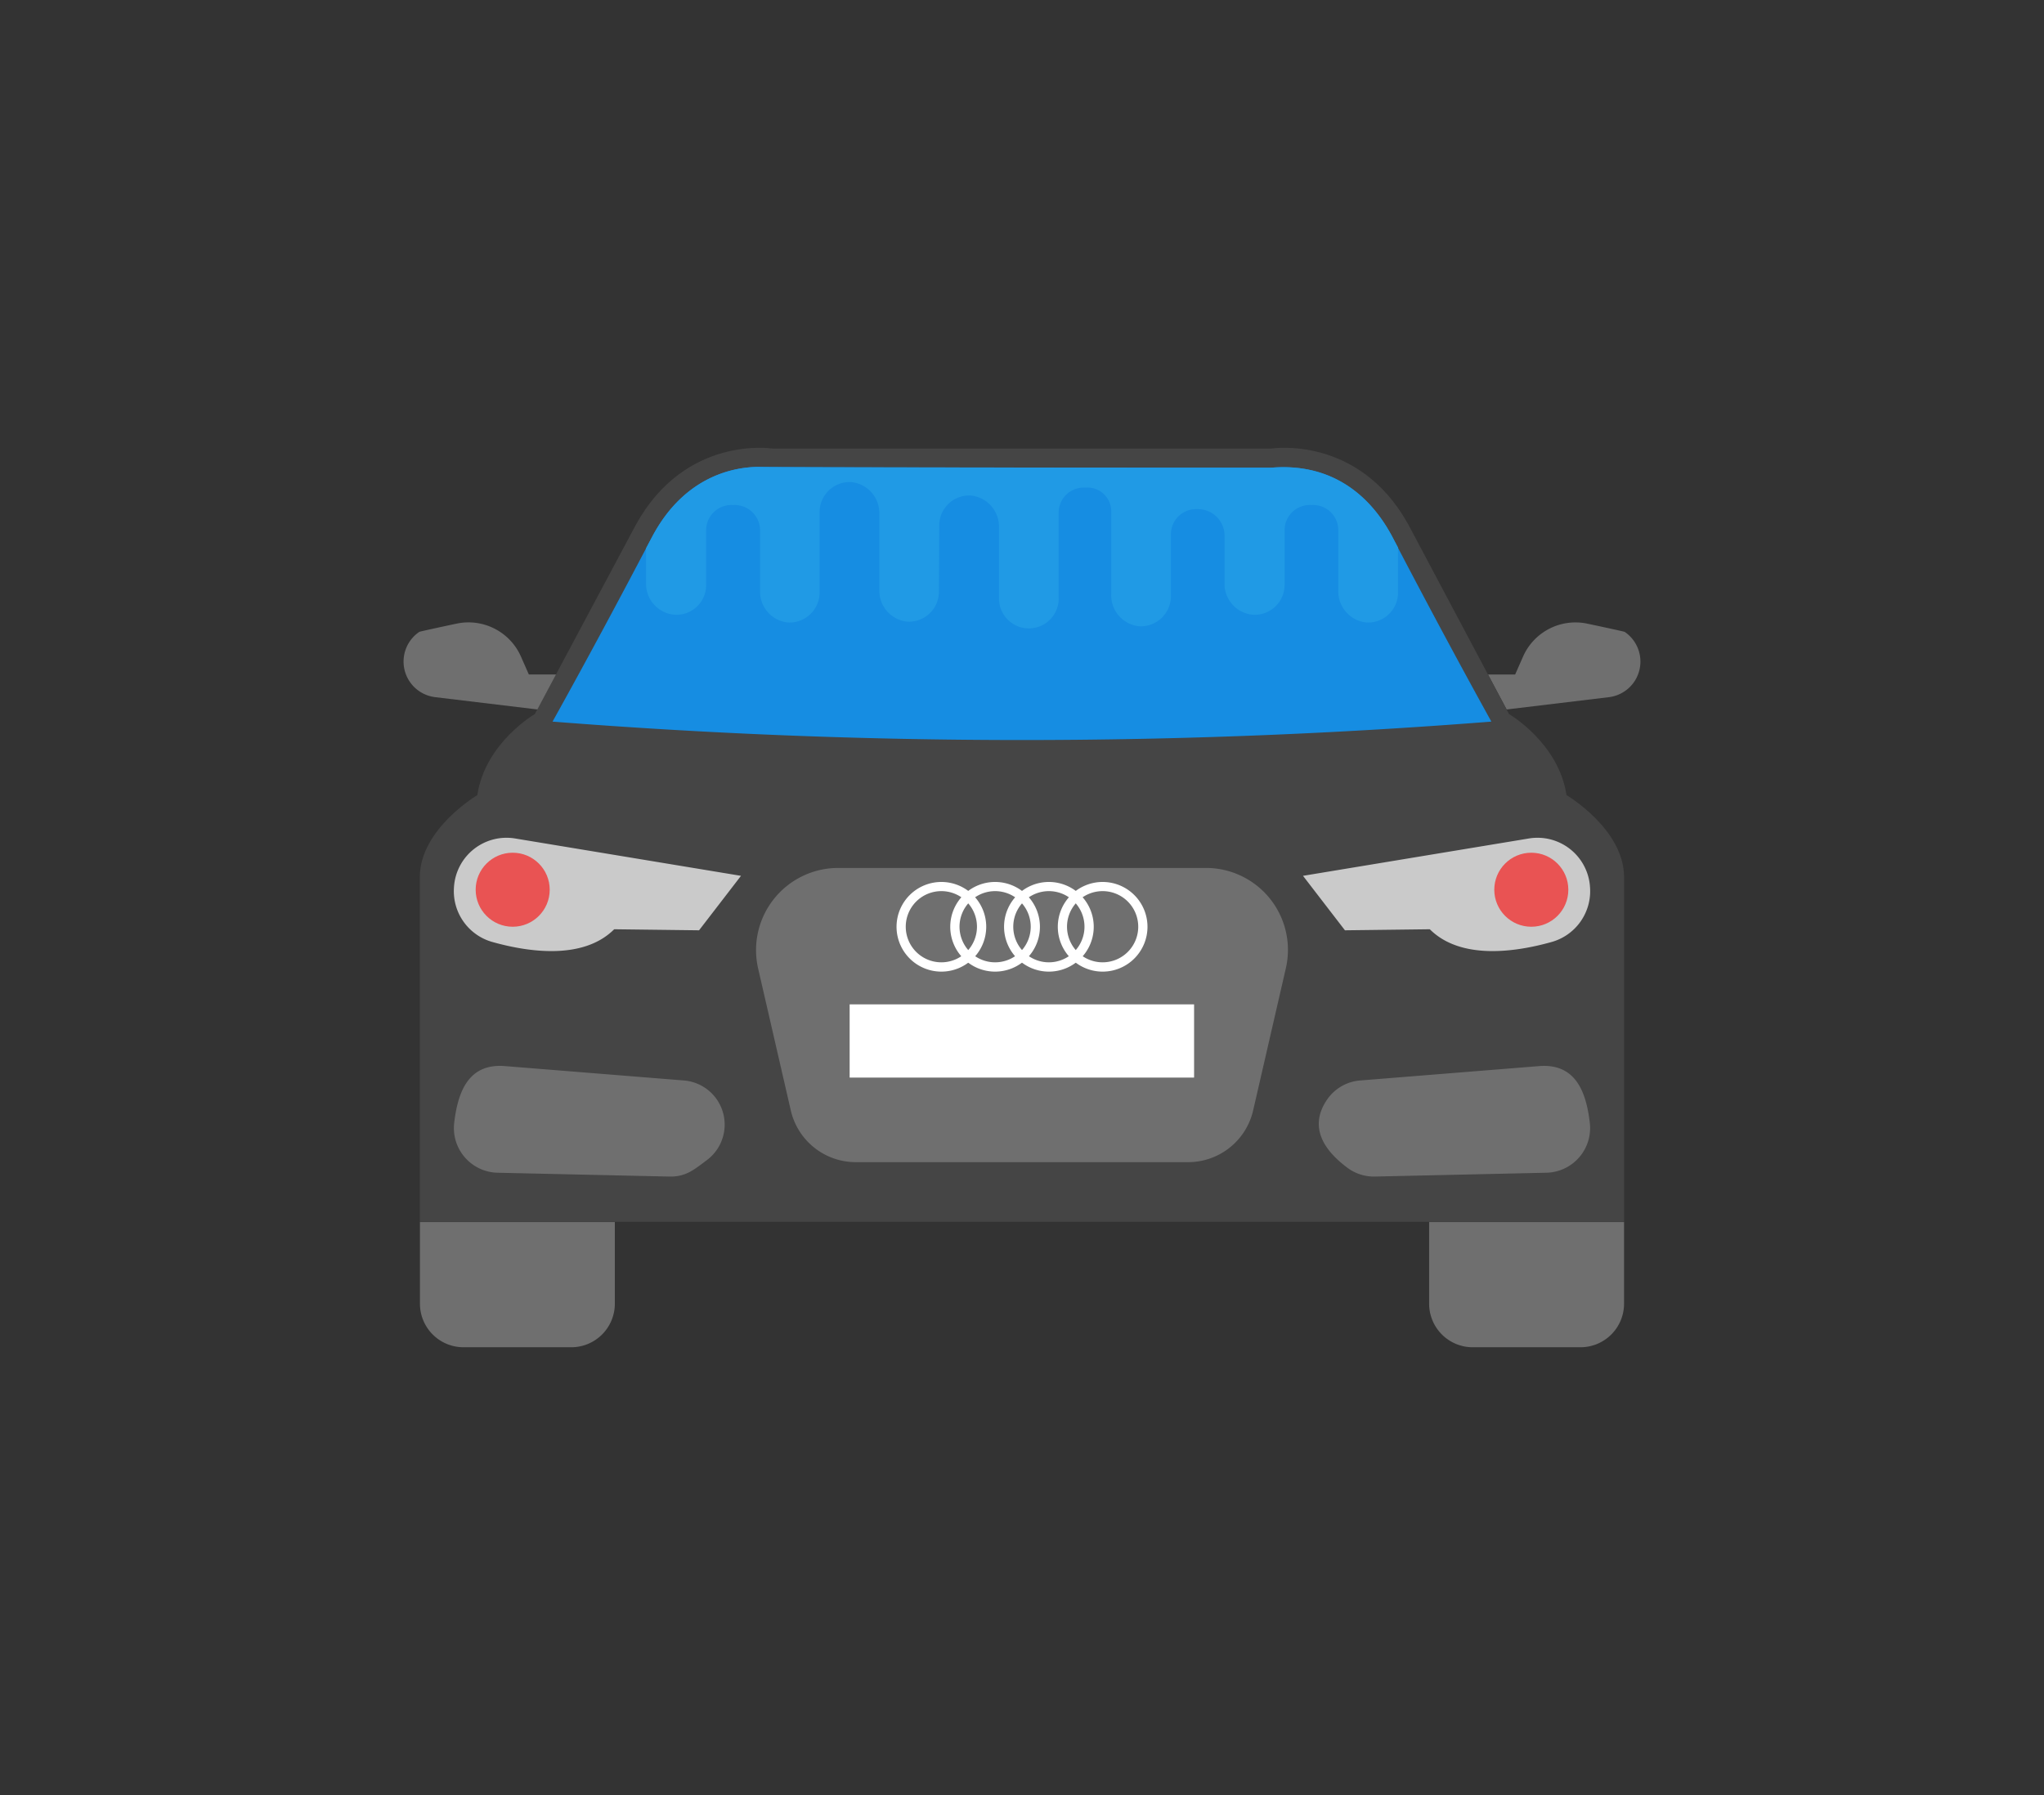 <svg id="automotive" xmlns="http://www.w3.org/2000/svg" xmlns:xlink="http://www.w3.org/1999/xlink" width="209.693" height="184.201" viewBox="0 0 209.693 184.201">
  <rect x="0" y="0" width="209.693" height="184.201" fill="#333333" stroke="none"/>
  <defs>
    <clipPath id="clip-path">
      <rect y="5" width="209.693" height="184.201" fill="none"/>
    </clipPath>
  </defs>
  <g id="training">
    <g id="icon-shape-template">
      <g id="Group_11421" data-name="Group 11421" transform="translate(-16.153 -5)">
        <g id="Scroll_Group_1" data-name="Scroll Group 1" transform="translate(16.153 0)" clip-path="url(#clip-path)" style="isolation: isolate">
          <path id="Path_27813" data-name="Path 27813" d="M9.112,12.2Z" transform="translate(23.682 -10.652) rotate(14)" fill="#fff2f2"/>
          <rect id="Rectangle_3771" data-name="Rectangle 3771" width="186" height="161" transform="translate(12 15.801)" fill="none"/>
        </g>
      </g>
    </g>
  </g>
  <g id="car" transform="translate(41.394 -21.765)">
    <g id="Group_12502" data-name="Group 12502" transform="translate(1.688 85.634)">
      <path id="Path_35275" data-name="Path 35275" d="M6.605,378.629v8.377a4.472,4.472,0,0,0,4.472,4.472h11.05a4.472,4.472,0,0,0,4.472-4.472v-8.377Z" transform="translate(-6.605 -317.098)" fill="#6f6f6f"/>
      <path id="Path_35276" data-name="Path 35276" d="M411.767,378.629v8.377a4.472,4.472,0,0,0,4.472,4.472h11.053a4.472,4.472,0,0,0,4.472-4.472v-8.377Z" transform="translate(-308.235 -317.098)" fill="#6f6f6f"/>
      <path id="Path_35277" data-name="Path 35277" d="M449.42,138.806c-.063-.044-3.743-.825-3.822-.84a5.875,5.875,0,0,0-6.605,3.378l-.809,1.836H435.4l1.911,3.588,10.482-1.261a3.68,3.68,0,0,0,1.627-6.7Z" transform="translate(-325.827 -137.835)" fill="#6f6f6f"/>
    </g>
    <path id="Path_35278" data-name="Path 35278" d="M130.1,111.764v35.38H6.558v-35.38c0-4.92,5.9-8.409,5.9-8.409.8-5.368,5.9-8.318,5.9-8.318L28.74,75.579c5.1-9.214,14-7.783,14-7.783H93.915s8.944-1.431,14.047,7.783l10.332,19.458s5.1,2.954,5.9,8.318C124.2,103.356,130.1,106.844,130.1,111.764Z" transform="translate(-4.882)" fill="#454545"/>
    <path id="Path_35279" data-name="Path 35279" d="M156.142,101.525c-3.41-6.161-6.823-12.548-10.241-19.1-2.549-4.7-6.7-7.426-12.334-6.958-54.851-.02-52.5-.083-52.5-.083-2.672-.008-7.656.963-10.942,7.017-3.437,6.562-6.871,12.957-10.3,19.122a614.267,614.267,0,0,0,96.317,0Z" transform="translate(-44.535 -5.71)" fill="#168de2"/>
    <path id="Path_35280" data-name="Path 35280" d="M195.888,246.765l-3.354,14.582a6.843,6.843,0,0,1-6.665,5.277H151.781a6.847,6.847,0,0,1-6.665-5.277l-3.354-14.582a8.431,8.431,0,0,1,8.187-10.332H187.7a8.407,8.407,0,0,1,8.188,10.332Z" transform="translate(-105.376 -125.604)" fill="#6f6f6f"/>
    <path id="Path_35281" data-name="Path 35281" d="M49.687,228.238l-23.134-3.826a5.4,5.4,0,0,0-6.3,4.833c-.008.075-.012.151-.016.226a5.415,5.415,0,0,0,3.921,5.55c3.719,1.047,9.337,1.879,12.52-1.3l8.706.107Z" transform="translate(-15.062 -116.6)" fill="#cacaca"/>
    <g id="Group_12503" data-name="Group 12503" transform="translate(0 85.631)">
      <path id="Path_35282" data-name="Path 35282" d="M47.213,319.38a4.55,4.55,0,0,0-3.382-1.958l-18.352-1.475c-3.675-.3-4.829,2.5-5.217,5.832a4.585,4.585,0,0,0,4.425,5.11l17.623.393c1.729.04,2.545-.7,3.87-1.685a4.544,4.544,0,0,0,1.033-6.217Z" transform="translate(-15.061 -270.415)" fill="#6f6f6f"/>
      <path id="Path_35283" data-name="Path 35283" d="M12.86,143.171l-.809-1.836a5.884,5.884,0,0,0-6.605-3.382c-.079.016-3.758.8-3.822.845a3.679,3.679,0,0,0,1.63,6.7l10.482,1.261,1.911-3.588Z" transform="translate(0 -137.825)" fill="#6f6f6f"/>
    </g>
    <rect id="Rectangle_3714" data-name="Rectangle 3714" width="35.337" height="7.513" transform="translate(45.77 124.828)" fill="#fff"/>
    <circle id="Ellipse_193" data-name="Ellipse 193" cx="3.798" cy="3.798" r="3.798" transform="translate(7.405 109.267)" fill="#e95353"/>
    <path id="Path_35284" data-name="Path 35284" d="M361.126,228.238l23.134-3.826a5.4,5.4,0,0,1,6.3,4.833c0,.075.012.151.016.226a5.415,5.415,0,0,1-3.921,5.55c-3.719,1.047-9.337,1.879-12.52-1.3l-8.706.107Z" transform="translate(-268.846 -116.6)" fill="#cacaca"/>
    <path id="Path_35285" data-name="Path 35285" d="M390.058,315.947l-18.352,1.475a4.543,4.543,0,0,0-3.382,1.958c-1.471,2.145-1.2,4.555,2.085,7a4.533,4.533,0,0,0,2.819.9l17.623-.393a4.585,4.585,0,0,0,4.425-5.11C394.891,318.444,393.734,315.649,390.058,315.947Z" transform="translate(-273.571 -184.783)" fill="#6f6f6f"/>
    <circle id="Ellipse_194" data-name="Ellipse 194" cx="3.798" cy="3.798" r="3.798" transform="translate(111.904 109.267)" fill="#e95353"/>
    <g id="Group_12504" data-name="Group 12504" transform="translate(50.587 112.268)">
      <path id="Path_35286" data-name="Path 35286" d="M267.308,242.065a4.6,4.6,0,1,0,4.6,4.6A4.6,4.6,0,0,0,267.308,242.065Zm0,8.246a3.653,3.653,0,1,1,3.651-3.655,3.653,3.653,0,0,1-3.651,3.655Z" transform="translate(-246.169 -242.065)" fill="#fff"/>
      <path id="Path_35287" data-name="Path 35287" d="M245.727,242.065a4.6,4.6,0,1,0,4.6,4.6,4.6,4.6,0,0,0-4.6-4.6Zm0,8.246a3.653,3.653,0,1,1,3.651-3.655,3.653,3.653,0,0,1-3.651,3.655Z" transform="translate(-230.102 -242.065)" fill="#fff"/>
      <path id="Path_35288" data-name="Path 35288" d="M224.145,242.065a4.6,4.6,0,1,0,4.595,4.6A4.6,4.6,0,0,0,224.145,242.065Zm0,8.246a3.653,3.653,0,1,1,3.651-3.655,3.653,3.653,0,0,1-3.651,3.655Z" transform="translate(-214.035 -242.065)" fill="#fff"/>
      <path id="Path_35289" data-name="Path 35289" d="M202.563,242.065a4.6,4.6,0,1,0,4.6,4.6,4.6,4.6,0,0,0-4.6-4.6Zm0,8.246a3.653,3.653,0,1,1,3.651-3.655,3.653,3.653,0,0,1-3.651,3.655Z" transform="translate(-197.968 -242.065)" fill="#fff"/>
    </g>
    <path id="Path_35290" data-name="Path 35290" d="M139.686,88.817V80.063a2.581,2.581,0,0,1,2.593-2.557h.21a2.442,2.442,0,0,1,2.593,2.415v8.564a3.183,3.183,0,0,0,2.87,3.255,3.1,3.1,0,0,0,3.255-3.08V82.276a2.574,2.574,0,0,1,2.557-2.557h.21a2.727,2.727,0,0,1,2.732,2.7v4.916a3.185,3.185,0,0,0,2.906,3.223,3.076,3.076,0,0,0,3.255-3.045V81.855a2.581,2.581,0,0,1,2.7-2.557h.107a2.581,2.581,0,0,1,2.7,2.557V88.1a3.213,3.213,0,0,0,2.906,3.255,3.076,3.076,0,0,0,3.223-3.08v-4.62c-.218-.412-.432-.813-.65-1.229-2.549-4.7-6.7-7.426-12.334-6.958-54.855-.02-52.508-.083-52.508-.083-2.672-.008-7.656.963-10.942,7.017-.238.448-.472.88-.71,1.332v3.6a3.188,3.188,0,0,0,2.942,3.223,3.049,3.049,0,0,0,3.223-3.045V81.855a2.591,2.591,0,0,1,2.732-2.557h.072a2.61,2.61,0,0,1,2.728,2.557V88.1a3.183,3.183,0,0,0,2.87,3.255,3.1,3.1,0,0,0,3.239-3V80.016a3.078,3.078,0,0,1,3.231-3.073,3.19,3.19,0,0,1,2.894,3.231v7.965a3.193,3.193,0,0,0,2.89,3.128,3.078,3.078,0,0,0,3.223-3.08l.036-6.787a3.073,3.073,0,0,1,3.223-3.08,3.215,3.215,0,0,1,2.906,3.255V88.92a3.063,3.063,0,1,0,6.125-.1Z" transform="translate(-72.475 -5.709)" fill="#209ae5"/>
  </g>
</svg>

